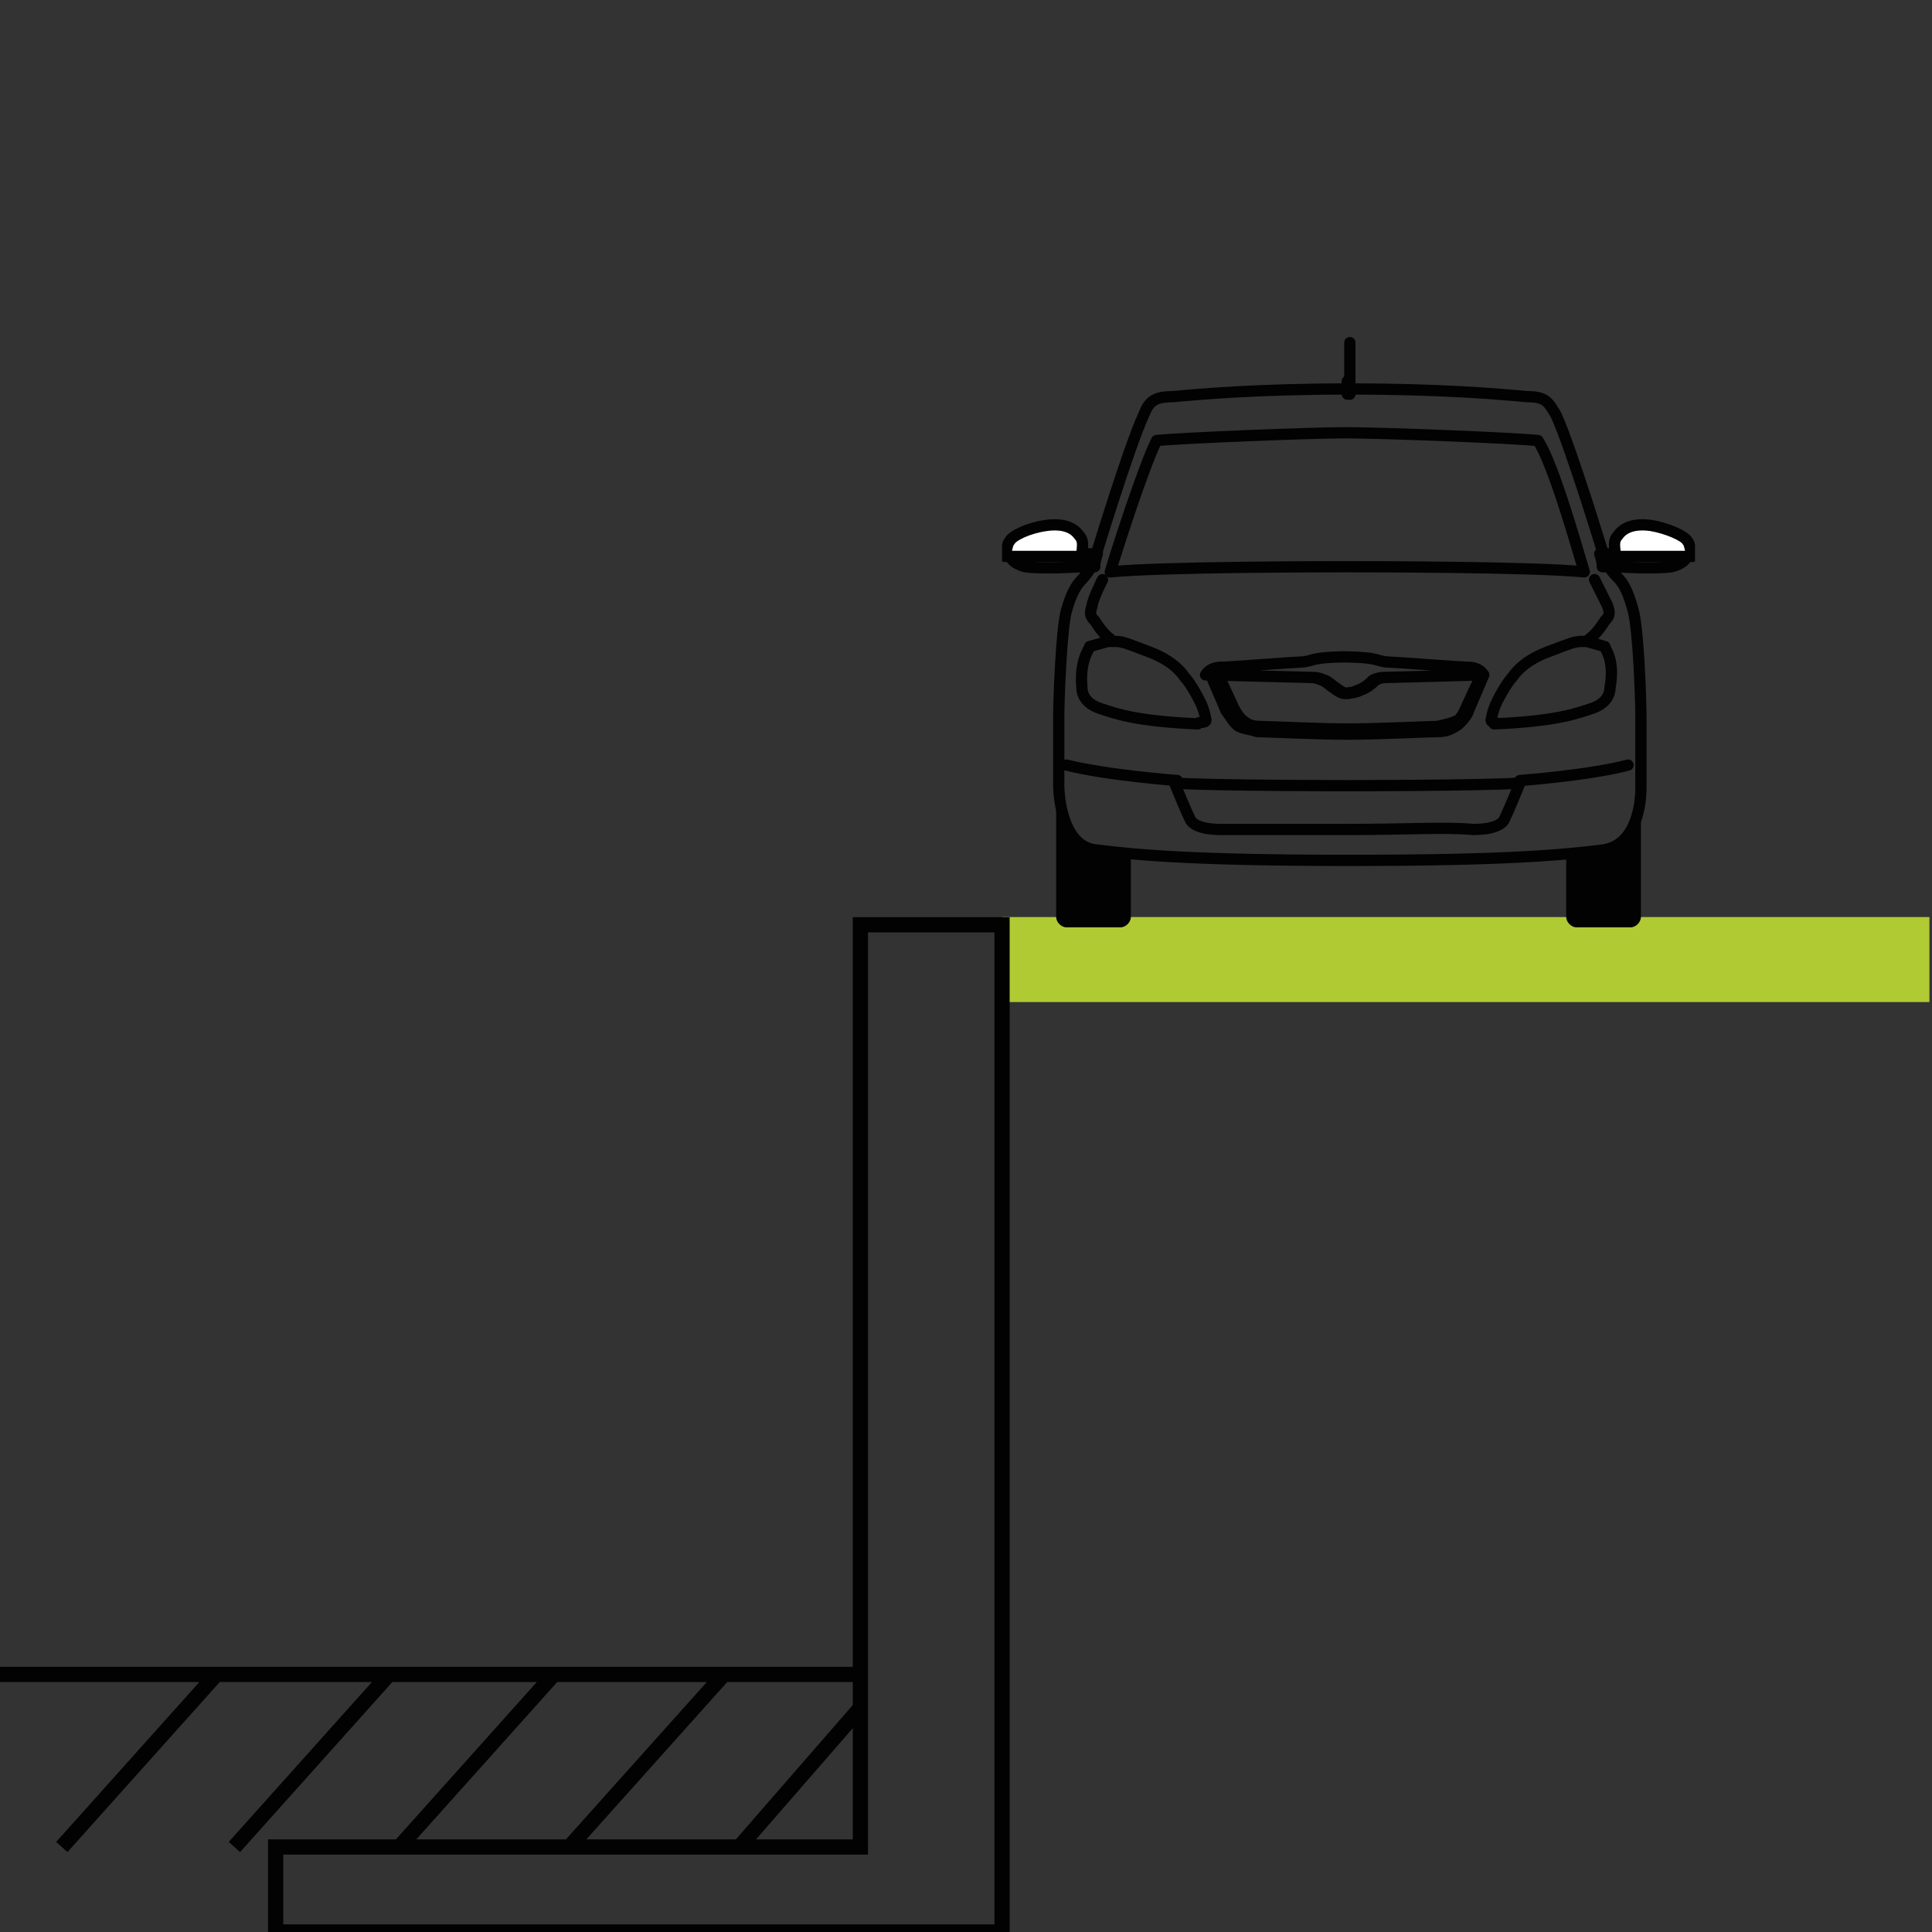 <?xml version="1.0" encoding="UTF-8"?>
<svg xmlns="http://www.w3.org/2000/svg" xmlns:xlink="http://www.w3.org/1999/xlink" xml:space="preserve" id="Ebene_1" width="75" height="75" x="0" y="0" version="1.1">
  <rect width="100%" height="100%" fill="#333333" stroke="none"/>
  <style>.st0{fill:none;stroke:#020203;stroke-width:.59}.st3{clip-path:url(#SVGID_2_);fill:#020203}.st7{clip-path:url(#SVGID_8_);fill:none;stroke:#020203;stroke-width:.437;stroke-linejoin:round}.st11{stroke-linecap:round}.st11,.st13{clip-path:url(#SVGID_14_);fill:none;stroke:#020203;stroke-width:.437;stroke-linejoin:round}</style>
  <path d="m28.7 71.7 4.7-5.4M0 65h33.4M2.4 71.7l6-6.7M9.1 71.7l6-6.7M15.5 71.7l6-6.7M22.1 71.7l6-6.7" class="st0"></path>
  <path d="M38.9 35.6h36v3.3h-36z" style="fill:#b0ca34"></path>
  <path d="M38.9 35.9h-5.5v35.8H10.7V75h28.2z" class="st0"></path>
  <defs>
    <path id="SVGID_1_" d="M38.9 13h26.9v23H38.9z"></path>
  </defs>
  <clipPath id="SVGID_2_">
    <use xlink:href="#SVGID_1_"></use>
  </clipPath>
  <path d="M52.4 33.4c-5.9 0-8.2-.2-9.8-.4-1.5-.1-1.5-2.5-1.5-2.5v-2.7c0-.6.1-3.4.3-4.1.4-1.4.7-1 1.1-2 0 0 1.3-4.3 1.9-5.6.2-.5.4-.7 1.1-.7 1.1-.1 3.3-.3 6.9-.3 3.6 0 5.8.2 6.9.3.7 0 .8.2 1.1.7.6 1.3 1.9 5.6 1.9 5.6.4.9.7.5 1.1 2 .2.7.3 3.4.3 4.1v2.7s.1 2.3-1.5 2.5c-1.6.2-3.9.4-9.8.4z" style="clip-path:url(#SVGID_2_);fill:none;stroke:#020203;stroke-width:.437;stroke-linejoin:round"></path>
  <path d="M63.6 30.6s.1 2.3-1.5 2.5c-.4 0-.8.1-1.3.1v2.4c0 .2.2.4.4.4h2.1c.2 0 .4-.2.4-.4v-6.7c-.1.8-.1 1.7-.1 1.7M41.1 30.6s-.1 2.3 1.5 2.5c.4 0 .8.1 1.3.1v2.4c0 .2-.2.4-.4.4h-2.1c-.2 0-.4-.2-.4-.4v-6.7c.1.8.1 1.7.1 1.7" class="st3"></path>
  <defs>
    <path id="SVGID_3_" d="M38.9 13h26.9v22.9H38.9z"></path>
  </defs>
  <clipPath id="SVGID_4_">
    <use xlink:href="#SVGID_3_"></use>
  </clipPath>
  <path d="M62.6 21.4s0 .1 0 0m0 .1" style="clip-path:url(#SVGID_4_);fill:none;stroke:#e1071b;stroke-width:.437"></path>
  <path d="M62.6 21.5h-.5c.1.3.1.4.1.4v.1h.5s1.5.1 2.2 0c.4-.1.6-.3.6-.5h-2.9z" style="clip-path:url(#SVGID_4_);fill:none;stroke:#020203;stroke-width:.437;stroke-linejoin:round"></path>
  <defs>
    <path id="SVGID_5_" d="M38.9 13h26.9v23H38.9z"></path>
  </defs>
  <clipPath id="SVGID_6_">
    <use xlink:href="#SVGID_5_"></use>
  </clipPath>
  <path d="M65.5 21c-.1-.2-.8-.5-1.4-.6-.7-.1-1.1.1-1.3.4-.2.2-.1.5-.1.7v.1h3c-.1-.3-.1-.5-.2-.6" style="clip-path:url(#SVGID_6_);fill:#fff"></path>
  <defs>
    <path id="SVGID_7_" d="M38.9 13h26.9v22.9H38.9z"></path>
  </defs>
  <clipPath id="SVGID_8_">
    <use xlink:href="#SVGID_7_"></use>
  </clipPath>
  <path d="M65.5 21c-.1-.2-.8-.5-1.4-.6-.7-.1-1.1.1-1.3.4-.2.2-.1.5-.1.7v.1h3c-.1-.3-.1-.5-.2-.6z" class="st7"></path>
  <path d="M62.5 21.5s.1.3.2.5" style="clip-path:url(#SVGID_8_);fill:none;stroke:#020203;stroke-width:.437;stroke-linecap:round;stroke-linejoin:round"></path>
  <path d="M42.1 21.5h.5c-.1.3-.1.4-.1.4v.1H42s-1.5.1-2.2 0c-.4-.1-.6-.3-.6-.5h2.9z" class="st7"></path>
  <defs>
    <path id="SVGID_9_" d="M38.9 13h26.9v23H38.9z"></path>
  </defs>
  <clipPath id="SVGID_10_">
    <use xlink:href="#SVGID_9_"></use>
  </clipPath>
  <path d="M39.2 21c.1-.2.7-.5 1.4-.6.7-.1 1.1.1 1.3.4.2.2.1.5.1.7v.1h-3c.1-.3.1-.5.2-.6" style="clip-path:url(#SVGID_10_);fill:#fff"></path>
  <defs>
    <path id="SVGID_11_" d="M38.9 13h26.9v22.9H38.9z"></path>
  </defs>
  <clipPath id="SVGID_12_">
    <use xlink:href="#SVGID_11_"></use>
  </clipPath>
  <path d="M39.2 21c.1-.2.7-.5 1.4-.6.7-.1 1.1.1 1.3.4.2.2.1.5.1.7v.1h-3c.1-.3.1-.5.2-.6z" style="clip-path:url(#SVGID_12_);fill:none;stroke:#020203;stroke-width:.437;stroke-linejoin:round"></path>
  <defs>
    <path id="SVGID_13_" d="M38.9 13h26.9v23H38.9z"></path>
  </defs>
  <clipPath id="SVGID_14_">
    <use xlink:href="#SVGID_13_"></use>
  </clipPath>
  <path d="M42.2 21.5s-.1.3-.2.5" class="st11"></path>
  <path d="m47.2 26.2.2.4-.2-.4zm10.1.4.2-.4-.2.4z" style="clip-path:url(#SVGID_14_);fill:none;stroke:#e1071b;stroke-width:.437"></path>
  <path d="M52.3 32.2h-4.9c-1.1 0-1.2-.4-1.2-.4-.2-.4-.6-1.4-.6-1.4 1.5.1 6.7.1 6.7.1s5.2 0 6.7-.1c0 0-.4 1-.6 1.4 0 0-.1.4-1.2.4-1.1-.1-2.5 0-4.9 0zm5.2-6-.6 1.3s-.2.5-.4.5c-.2.1-.3.1-.7.2-.3 0-2.3.1-3.5.1-1.2 0-3.2-.1-3.5-.1-.3 0-.5-.1-.6-.2-.2-.1-.4-.5-.4-.5l-.6-1.3H47l.6 1.4c.1.1.3.5.5.6.2.1.4.1.7.2.3 0 2.3.1 3.5.1s3.2-.1 3.5-.1c.4 0 .5-.1.7-.2.2-.1.5-.5.5-.6l.6-1.4h-.1zm-5.1 2.1c-1.2 0-3.2-.1-3.5-.1-.3 0-.5-.1-.6-.2-.2-.1-.4-.5-.4-.5l-.6-1.3s3.5.1 3.7.1c.2 0 .4.1.4.1.1 0 .3.2.6.4s.4.1.4.1.2 0 .4-.1c.3-.1.5-.3.6-.4 0 0 .2-.1.4-.1s3.7-.1 3.7-.1l-.6 1.3s-.2.5-.4.5c-.2.1-.3.1-.7.2-.3 0-2.2.1-3.4.1zm-1.5-2c.2 0 .4.1.4.1.1 0 .3.2.6.4s.4.1.4.1.2 0 .4-.1c.3-.1.5-.3.6-.4 0 0 .2-.1.4-.1s3.7-.1 3.7-.1h.2c-.2-.3-.5-.3-.7-.3-.2 0-2.8-.2-3-.2-.2 0-.5-.1-.5-.1-.4-.1-1.2-.1-1.2-.1s-.8 0-1.2.1c0 0-.3.1-.5.1s-2.8.2-3 .2c-.2 0-.5 0-.7.3h.2c.2 0 3.7.1 3.9.1z" class="st13"></path>
  <path d="M45.7 30.3s-2.7-.2-4.3-.6m17.6.6s2.7-.2 4.2-.6" class="st11"></path>
  <path d="M46.8 27.9s0-.1-.1-.4c-.1-.3-.5-1-.7-1.2-.2-.3-.6-.7-1.4-1-.8-.3-1-.4-1.3-.4H43l-.7.2c0 .1-.4.5-.3 1.6 0 .2.1.6.7.8.6.2 1.4.5 3.8.6 0-.1.4 0 .3-.2zm11.1 0s0-.1.1-.4c.1-.3.5-1 .7-1.2.2-.3.6-.7 1.4-1 .8-.3 1-.4 1.3-.4h.2l.7.2c0 .1.4.5.2 1.6 0 .2-.1.6-.7.8-.6.2-1.4.5-3.8.6.2-.1-.2 0-.1-.2zm-13-10.8c-.5 1-1.5 4.1-1.8 5.1 2-.2 8.6-.2 9.2-.2.6 0 7.2 0 9.2.2-.3-1-1.2-4.2-1.8-5.1-1-.1-6-.3-7.5-.3-1.3 0-6.3.2-7.3.3z" class="st13"></path>
  <defs>
    <path id="SVGID_15_" d="M38.9 13h26.9v22.9H38.9z"></path>
  </defs>
  <clipPath id="SVGID_16_">
    <use xlink:href="#SVGID_15_"></use>
  </clipPath>
  <path d="M52.4 13.3v2m-9.6 7.2s-.4.8-.4 1c-.1.3-.1.4.1.6 0 0 .3.5.6.7m18.8-2.3.5 1c.1.3.1.4-.1.6 0 0-.3.5-.6.7" style="clip-path:url(#SVGID_16_);fill:none;stroke:#020203;stroke-width:.437;stroke-linecap:round;stroke-linejoin:round"></path>
  <defs>
    <path id="SVGID_17_" d="M38.9 13h26.9v23H38.9z"></path>
  </defs>
  <clipPath id="SVGID_18_">
    <use xlink:href="#SVGID_17_"></use>
  </clipPath>
  <path d="M52.3 14.8h.1v.5h-.1z" style="clip-path:url(#SVGID_18_);fill:#656668"></path>
  <path d="M52.3 14.8h.1v.5h-.1z" style="clip-path:url(#SVGID_18_);fill:none;stroke:#020203;stroke-width:.437;stroke-linejoin:round"></path>
</svg>
